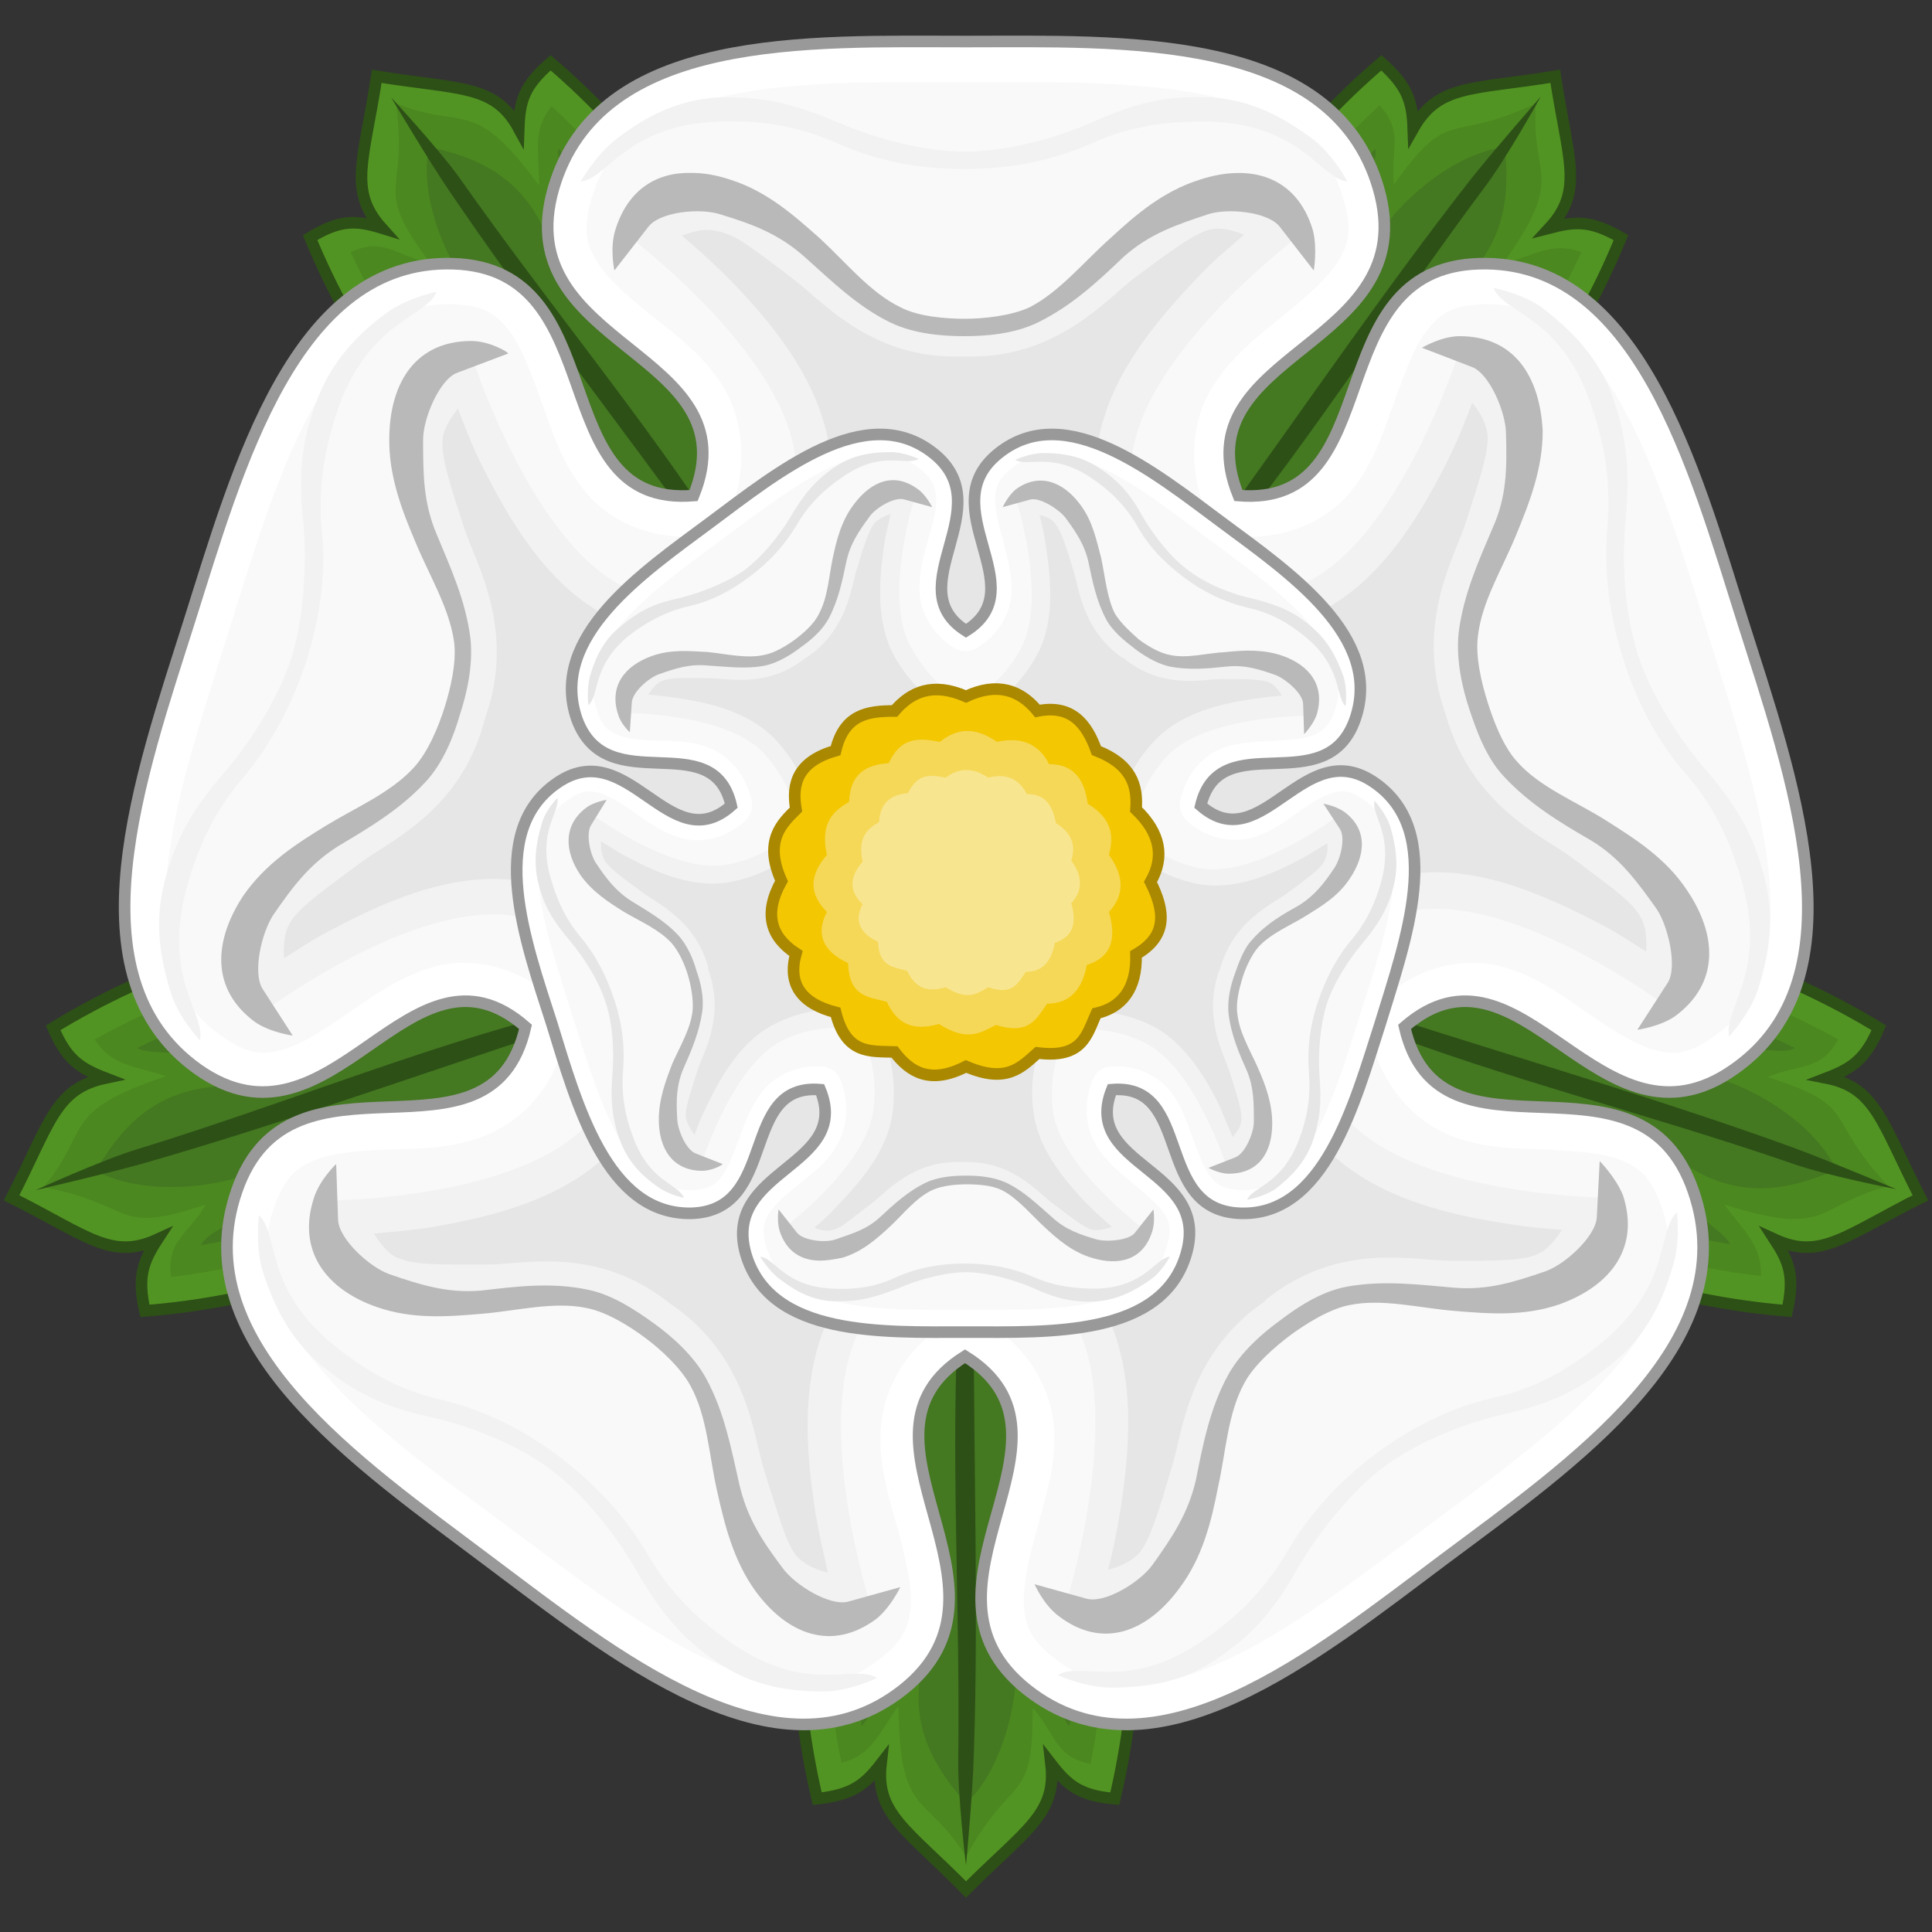 <?xml version="1.0" encoding="utf-8"?>
<!-- Generator: Adobe Illustrator 19.2.0, SVG Export Plug-In . SVG Version: 6.00 Build 0)  -->
<svg version="1.1" id="Layer_1" xmlns="http://www.w3.org/2000/svg" xmlns:xlink="http://www.w3.org/1999/xlink" x="0px" y="0px"
	 viewBox="0 0 200 200" style="enable-background:new 0 0 200 200;" xml:space="preserve">
<rect x="0" y="0" width="200" height="200" fill="#333333" stroke="none"/>
<style type="text/css">
	.st0{fill:#529423;}
	.st1{fill:none;stroke:#2D5016;stroke-width:1.2;}
	.st2{fill:#4B8820;}
	.st3{fill:#447821;}
	.st4{fill:#2D5016;}
	.st5{fill:#FFFFFF;}
	.st6{fill:none;stroke:#999999;stroke-width:1.2;}
	.st7{fill:#F9F9F9;}
	.st8{fill:#F2F2F2;}
	.st9{fill:#E6E6E6;}
	.st10{fill:#B9B9B9;}
	.st11{fill:#F3C702;}
	.st12{fill:none;stroke:#AA8800;stroke-width:1.2;}
	.st13{fill:#F5D858;}
	.st14{fill:#F8E58F;}
</style>
<g>
	<path class="st0" d="M100,125.2c16,10.8,20.8,38.3,15.4,61c-3.6-0.3-4.9-1.4-6.6-3.6c0.6,5.2-2.6,6.8-8.8,13
		c-6.1-6.2-9.4-7.8-8.8-13c-1.7,2.2-3,3.2-6.6,3.6C79.2,163.5,84,136,100,125.2z"/>
	<path class="st1" d="M100,125.2c16,10.8,20.8,38.3,15.4,61c-3.6-0.3-4.9-1.4-6.6-3.6c0.6,5.2-2.6,6.8-8.8,13
		c-6.1-6.2-9.4-7.8-8.8-13c-1.7,2.2-3,3.2-6.6,3.6C79.2,163.5,84,136,100,125.2z"/>
	<path class="st2" d="M100,129.2c12.5,9.8,16.9,33.5,12.9,53.4c-3.7-0.7-3.6-3.1-6-5.8c0.1,10.2-2.1,6.6-6.9,15.4
		c-4.1-6.6-6.9-3.9-7-15.6c-2.1,3-2.8,5.1-5.9,5.9C83.1,162.7,87.5,139.1,100,129.2z"/>
	<path class="st3" d="M100,133c9.4,8.8,13.2,28.8,10.7,45.7c-1.7-1.8,0-5.4-5.5-6.4c0.1,4.2-1.5,10.9-5.2,14.4
		c-2.6-3.1-6.1-7.4-4.5-14.4c-5.1,0.1-4.6,4.6-6.3,6.4C86.7,161.8,90.5,141.8,100,133z"/>
	<path class="st4" d="M100,129.5c0,0,0.8,4.4,0.8,6.7c0,15.7,0.5,31.2,0,45.7c-0.1,3.7-0.8,11.2-0.8,11.2s-0.9-7.4-0.8-11.2
		c0.2-15.7-0.8-31.2,0-45.7C99.3,133.9,100,129.5,100,129.5z"/>
	<path class="st0" d="M80.4,64.9C61.1,65.6,41,46.2,32.1,24.6c3.1-1.9,4.8-1.8,7.4-1C36,19.7,37.7,16.5,39,7.9
		c8.6,1.4,12.2,0.8,14.7,5.4c0.1-2.8,0.5-4.4,3.3-6.8C74.8,21.7,87,46.8,80.4,64.9z"/>
	<path class="st1" d="M80.4,64.9C61.1,65.6,41,46.2,32.1,24.6c3.1-1.9,4.8-1.8,7.4-1C36,19.7,37.7,16.5,39,7.9
		c8.6,1.4,12.2,0.8,14.7,5.4c0.1-2.8,0.5-4.4,3.3-6.8C74.8,21.7,87,46.8,80.4,64.9z"/>
	<path class="st2" d="M78.1,61.7c-15.9-0.6-33.3-17.2-41.8-35.6c3.4-1.6,4.7,0.4,8.2,1.1c-6.1-8.2-2.2-6.6-3.5-16.5
		c7.2,2.9,7.9-0.9,14.8,8.5c0-3.6-0.7-5.8,1.3-8.2C72.1,24.7,82.4,46.4,78.1,61.7z"/>
	<path class="st3" d="M75.8,58.6C63,57.1,48.2,43.1,40.4,28c2.4,0.4,3.1,4.4,8.2,1.9c-2.6-3.4-5.2-9.7-4.2-14.7
		c3.9,0.9,9.3,2.4,12.1,9c4.1-3.1,1-6.4,1.3-8.8C69.6,27.5,78.3,46,75.8,58.6z"/>
	<path class="st4" d="M77.9,61.5c0,0-3.3-3.1-4.6-4.9c-9.2-12.7-18.7-24.9-26.9-37c-2.1-3.1-5.9-9.5-5.9-9.5s5.1,5.5,7.2,8.5
		c9,12.8,19,24.8,26.9,37C75.8,57.5,77.9,61.5,77.9,61.5z"/>
	<path class="st0" d="M119.6,64.9C113,46.8,125.2,21.7,143,6.5c2.7,2.4,3.2,4,3.3,6.8c2.6-4.6,6.1-4,14.7-5.4
		c1.3,8.6,3,11.8-0.6,15.7c2.7-0.7,4.3-0.8,7.4,1C159,46.2,138.9,65.6,119.6,64.9z"/>
	<path class="st1" d="M119.6,64.9C113,46.8,125.2,21.7,143,6.5c2.7,2.4,3.2,4,3.3,6.8c2.6-4.6,6.1-4,14.7-5.4
		c1.3,8.6,3,11.8-0.6,15.7c2.7-0.7,4.3-0.8,7.4,1C159,46.2,138.9,65.6,119.6,64.9z"/>
	<path class="st2" d="M121.9,61.7c-4.4-15.3,6-37,20.9-50.8c2.6,2.8,1.1,4.6,1.5,8.2c5.9-8.3,5.6-4.1,14.7-8.4
		c-0.6,7.8,3.3,7.3-3.5,16.7c3.5-1.1,5.3-2.4,8.2-1.3C155.3,44.6,137.9,61.1,121.9,61.7z"/>
	<path class="st3" d="M124.2,58.6c-2.5-12.7,6.2-31.1,18.2-43.2c0.3,2.4-3.2,4.3,0.7,8.4c2.4-3.5,7.6-7.9,12.7-8.6
		c0.3,4,0.6,9.6-4.8,14.3c4.2,2.9,6.4-1,8.8-1.5C151.8,43.1,137,57.1,124.2,58.6z"/>
	<path class="st4" d="M122.1,61.4c0,0,1.9-4.1,3.3-5.9c9.2-12.7,17.9-25.5,26.9-37c2.3-2.9,7.2-8.5,7.2-8.5s-3.6,6.5-5.9,9.5
		c-9.4,12.6-17.7,25.7-26.9,37C125.3,58.3,122.1,61.4,122.1,61.4z"/>
	<path class="st0" d="M68.3,102.2c-5.3,18.5-30,31.7-53.3,33.5c-0.8-3.5-0.2-5.1,1.3-7.4c-4.8,2.2-7.3-0.4-15.1-4.3
		c4-7.8,4.5-11.3,9.7-12.4c-2.6-1-4-1.9-5.4-5.2C25.4,94.2,53.1,90.3,68.3,102.2z"/>
	<path class="st1" d="M68.3,102.2c-5.3,18.5-30,31.7-53.3,33.5c-0.8-3.5-0.2-5.1,1.3-7.4c-4.8,2.2-7.3-0.4-15.1-4.3
		c4-7.8,4.5-11.3,9.7-12.4c-2.6-1-4-1.9-5.4-5.2C25.4,94.2,53.1,90.3,68.3,102.2z"/>
	<path class="st2" d="M64.5,103.4c-5.5,15-26.6,26.4-46.8,28.8c-0.5-3.8,1.8-4.4,3.6-7.5c-9.7,3.2-6.9,0.1-16.8-1.8
		c5-6,1.6-7.8,12.7-11.5c-3.5-1.1-5.7-1.1-7.4-3.8C27.5,97.7,51.3,94.5,64.5,103.4z"/>
	<path class="st3" d="M60.9,104.6c-5.4,11.7-23.3,21.5-40.1,24.3c1.2-2.2,5.1-1.6,4.4-7.2c-4,1.4-10.8,1.9-15.3-0.5
		c2.1-3.4,5.2-8.1,12.3-8.7c-1.7-4.9-5.8-2.9-8-4C29.4,100.9,49.6,98.3,60.9,104.6z"/>
	<path class="st4" d="M64.2,103.5c0,0-4,2.2-6.1,2.9c-14.9,4.9-29.5,10.1-43.5,14.1c-3.6,1-10.9,2.7-10.9,2.7s6.8-3.1,10.4-4.2
		c15-4.6,29.4-10.5,43.5-14.1C59.8,104.2,64.2,103.5,64.2,103.5z"/>
	<path class="st0" d="M131.7,102.2c15.2-11.9,42.8-8,62.8,4.2c-1.4,3.3-2.8,4.2-5.4,5.2c5.1,1,5.7,4.6,9.7,12.4
		c-7.8,3.9-10.3,6.5-15.1,4.3c1.5,2.3,2.1,3.8,1.3,7.4C161.7,133.8,137,120.7,131.7,102.2z"/>
	<path class="st1" d="M131.7,102.2c15.2-11.9,42.8-8,62.8,4.2c-1.4,3.3-2.8,4.2-5.4,5.2c5.1,1,5.7,4.6,9.7,12.4
		c-7.8,3.9-10.3,6.5-15.1,4.3c1.5,2.3,2.1,3.8,1.3,7.4C161.7,133.8,137,120.7,131.7,102.2z"/>
	<path class="st2" d="M135.5,103.4c13.2-8.9,37.1-5.7,54.8,4.2c-1.8,3.3-4,2.5-7.3,3.9c9.7,3.1,5.6,4,12.5,11.3
		c-7.6,1.9-5.9,5.4-17,1.9c2.2,2.9,3.9,4.3,3.8,7.4C162.1,129.8,141,118.4,135.5,103.4z"/>
	<path class="st3" d="M139.1,104.6c11.3-6.3,31.5-3.7,46.7,3.9c-2.2,1.1-5.1-1.7-7.8,3.2c4.1,1.2,9.9,4.8,12.1,9.4
		c-3.7,1.5-9,3.5-15.1-0.2c-1.5,4.9,3,5.8,4.1,7.9C162.4,126.1,144.5,116.3,139.1,104.6z"/>
	<path class="st4" d="M135.8,103.5c0,0,4.5,0.6,6.6,1.3c14.9,4.8,29.8,9.1,43.5,14.1c3.5,1.3,10.4,4.2,10.4,4.2s-7.3-1.4-10.9-2.7
		c-14.8-5.1-29.9-8.8-43.5-14.1C139.8,105.5,135.8,103.5,135.8,103.5z"/>
	<path class="st5" d="M179.5,110.7c13.6-9.5,5.9-30.6,0.9-46.4c-5-15.8-10.8-37.5-27.3-37c-16.8,0.5-9.2,25.3-24.9,24
		c-6.1-15,19.3-15.2,14.5-31.8C138,3.3,116.2,4.3,100,4.3c-16.2,0-38-1-42.7,15.2c-4.8,16.6,20.6,16.8,14.5,31.8
		c-15.7,1.3-8.1-23.5-24.9-24c-16.4-0.5-22.3,21.2-27.3,37S7,101.1,20.5,110.7c13.9,9.8,21.9-14.9,33.9-4.4
		c-3.6,15.8-24.3,0.7-29.9,17c-5.5,15.9,12.8,28.3,25.8,38.1c13.1,9.8,30.2,23.8,43.2,13.5c13.3-10.6-7-26.1,6.4-34.5
		c13.5,8.4-6.9,23.9,6.4,34.5c13,10.3,30.1-3.7,43.2-13.5c13.1-9.8,31.3-22.2,25.8-38.1c-5.6-16.3-26.3-1.2-29.9-17
		C157.5,95.8,165.6,120.5,179.5,110.7z"/>
	<path class="st6" d="M179.5,110.7c13.6-9.5,5.9-30.6,0.9-46.4c-5-15.8-10.8-37.5-27.3-37c-16.8,0.5-9.2,25.3-24.9,24
		c-6.1-15,19.3-15.2,14.5-31.8C138,3.3,116.2,4.3,100,4.3c-16.2,0-38-1-42.7,15.2c-4.8,16.6,20.6,16.8,14.5,31.8
		c-15.7,1.3-8.1-23.5-24.9-24c-16.4-0.5-22.3,21.2-27.3,37S7,101.1,20.5,110.7c13.9,9.8,21.9-14.9,33.9-4.4
		c-3.6,15.8-24.3,0.7-29.9,17c-5.5,15.9,12.8,28.3,25.8,38.1c13.1,9.8,30.2,23.8,43.2,13.5c13.3-10.6-7-26.1,6.4-34.5
		c13.5,8.4-6.9,23.9,6.4,34.5c13,10.3,30.1-3.7,43.2-13.5c13.1-9.8,31.3-22.2,25.8-38.1c-5.6-16.3-26.3-1.2-29.9-17
		C157.5,95.8,165.6,120.5,179.5,110.7z"/>
	<path class="st7" d="M100,8.5c-8.2,0-17.4-0.2-24.8,1.4c-7.4,1.6-12.2,4.4-14,10.8c-0.9,3.2-0.5,4.6,0.6,6.4
		c1.1,1.8,3.2,3.6,5.7,5.6c2.5,2,5.4,4.1,7.4,7.4c2,3.3,2.6,8.1,0.7,12.8c-0.6,1.4-1.9,2.4-3.4,2.6c-4.9,0.4-9.2-1.6-11.6-4.6
		c-2.5-3-3.5-6.4-4.6-9.5c-1.1-3-2.1-5.7-3.4-7.3c-1.3-1.6-2.5-2.5-5.7-2.6c-6.4-0.2-10.5,3.6-14.3,10.3c-3.8,6.7-6.5,15.8-9,23.8
		c-2.5,8-5.6,17-6.3,24.7c-0.8,7.7,0.3,13.2,5.7,17c2.7,1.9,4.2,1.9,6.1,1.4c2-0.5,4.3-2,6.9-3.8c2.6-1.8,5.5-3.9,9.2-4.9
		c3.7-0.9,8.3,0,12,3.3c1.2,1,1.7,2.6,1.3,4.2c-1.1,5-4.4,8.4-7.9,9.9c-3.5,1.5-7,1.5-10.2,1.6c-3.1,0.1-5.9,0.3-7.8,1.1
		c-1.9,0.8-3.1,1.7-4.2,4.8c-2.2,6.2,0.1,11.4,5.1,17.2c5,5.8,12.7,11.2,19.3,16.1c6.6,4.9,14,10.7,20.9,13.8
		c6.9,3.1,12.3,3.8,17.4-0.3c2.6-2,3-3.5,3.2-5.6c0.1-2.1-0.6-4.9-1.4-8c-0.9-3.1-2-6.5-1.7-10.4c0.3-3.9,2.5-8.1,6.8-10.7
		c1.3-0.8,2.9-0.8,4.3,0c4.2,2.6,6.5,6.8,6.8,10.7c0.3,3.9-0.9,7.3-1.7,10.4c-0.9,3.1-1.5,5.9-1.4,8c0.1,2.1,0.6,3.6,3.2,5.6
		c5.1,4,10.6,3.4,17.4,0.3c6.9-3.1,14.3-8.9,20.9-13.8c6.6-4.9,14.2-10.4,19.3-16.1c5-5.7,7.3-10.9,5.2-17.2c-1.1-3.1-2.3-4-4.2-4.8
		c-1.9-0.8-4.7-0.9-7.8-1.1c-3.2-0.1-6.7-0.1-10.2-1.6c-3.5-1.5-6.7-5-7.9-9.9c-0.4-1.5,0.1-3.2,1.3-4.2c3.8-3.3,8.3-4.2,12-3.3
		c3.7,0.9,6.6,3.1,9.2,4.9c2.6,1.8,5,3.3,6.9,3.8c2,0.5,3.5,0.5,6.1-1.4c5.3-3.7,6.4-9.3,5.7-17c-0.8-7.7-3.8-16.7-6.3-24.7
		c-2.5-8-5.2-17.1-9-23.8c-3.8-6.7-7.8-10.5-14.3-10.3c-3.2,0.1-4.4,1-5.7,2.6c-1.3,1.6-2.3,4.3-3.4,7.3c-1.1,3-2.1,6.5-4.6,9.5
		c-2.4,3-6.7,5-11.6,4.6c-1.5-0.1-2.9-1.1-3.4-2.6c-1.9-4.7-1.4-9.5,0.7-12.8c2-3.3,4.9-5.4,7.3-7.4c2.5-2,4.6-3.9,5.7-5.6
		c1.1-1.8,1.5-3.2,0.6-6.4c-1.8-6.4-6.6-9.2-13.9-10.8C117.5,8.3,108.2,8.5,100,8.5z"/>
	<path class="st8" d="M26.8,125.8c0,0-0.4,3.2,0.4,5.8c1.2,3.8,2.9,7,5.9,9.6c3.7,3.1,6.9,4.5,11.5,5.5c4.5,1,9.4,3.1,12.5,5.5
		c3.2,2.4,6.6,6.5,8.9,10.6c2.4,4.1,4.6,6.9,8.6,9.5c3.4,2.2,6.9,2.8,10.7,2.8c2.6,0,5.5-1.4,5.5-1.4c-2.4-1.5-7.1,1.8-14.9-3.5
		c-3.4-2.3-6.4-5.1-8.8-9.2c-2.4-4.1-5.5-7.4-9.2-10.2c-3.7-2.8-7.7-4.8-12.2-5.9c-4.5-1-8-3.1-11.2-5.7
		C27.3,133.3,28.9,127.7,26.8,125.8z M173.6,125.5c-2.1,1.9-0.5,7.5-7.8,13.5c-3.2,2.6-6.7,4.7-11.2,5.7c-4.5,1-8.5,3.1-12.2,5.8
		c-3.7,2.8-6.8,6.1-9.2,10.2c-2.4,4.1-5.4,6.9-8.8,9.2c-7.8,5.3-12.5,2-14.9,3.5c0,0,2.8,1.3,5.5,1.3c3.8,0,7.4-0.6,10.7-2.8
		c4-2.6,6.3-5.4,8.6-9.5c2.4-4.1,5.8-8.2,8.9-10.5c3.2-2.4,8-4.5,12.5-5.5c4.5-1,7.8-2.4,11.5-5.5c3.1-2.6,4.8-5.9,5.9-9.6
		C174,128.7,173.6,125.5,173.6,125.5z M45.2,30.2c0,0-3,0.6-5.2,2.2c-3.1,2.3-5.6,5-7.1,8.8c-1.8,4.6-2,8.2-1.5,12.9
		c0.4,4.7,0,10.1-1.2,13.9c-1.2,3.8-3.9,8.4-7,12c-3.1,3.6-5,6.6-6.2,11.4c-1,4-0.5,7.6,0.7,11.4c0.8,2.6,3,4.9,3,4.9
		c0.6-2.8-3.9-6.4-1.4-15.7c1.1-4,2.7-7.8,5.8-11.4c3-3.6,5.1-7.6,6.6-12.1c1.4-4.5,2.1-9,1.6-13.7c-0.4-4.7,0.4-8.8,1.8-12.8
		C38.4,33.1,44.1,32.9,45.2,30.2z M154.6,29.8c1.1,2.7,6.8,2.8,10,11.8c1.4,3.9,2.2,8,1.8,12.8c-0.4,4.7,0.2,9.3,1.6,13.7
		c1.4,4.5,3.5,8.6,6.6,12.1c3.1,3.6,4.7,7.4,5.8,11.4c2.5,9.2-2,12.8-1.4,15.7c0,0,2.2-2.4,3-4.9c1.2-3.8,1.7-7.4,0.7-11.4
		c-1.2-4.8-3.1-7.8-6.2-11.4c-3.1-3.6-5.8-8.2-7-12c-1.2-3.8-1.7-9.2-1.2-14c0.4-4.7,0.2-8.3-1.5-12.9c-1.5-3.8-4-6.4-7.1-8.8
		C157.7,30.4,154.6,29.8,154.6,29.8z M75.8,10.1c-0.6,0-1.1,0-1.7,0c-4,0.3-7.2,1.9-10.3,4.3c-2.1,1.6-3.7,4.4-3.7,4.4
		c2.8-0.3,4.7-5.8,14.1-6.2c4.1-0.2,8.1,0.3,12.4,2.2c4.2,1.9,8.6,2.7,13.2,2.7c4.6,0,9-0.8,13.3-2.7c4.2-1.9,8.3-2.3,12.4-2.2
		c9.3,0.4,11.2,5.9,14,6.2c0,0-1.5-2.8-3.6-4.4c-3.1-2.3-6.3-4-10.3-4.3c-4.8-0.3-8.2,0.6-12.4,2.5c-4.3,1.9-9.4,3.1-13.3,3.1
		c-3.9,0-9-1.2-13.3-3.1C82.7,11,79.7,10.1,75.8,10.1z"/>
	<path class="st8" d="M89.1,137.4c-5.2,9.9,1.2,29.4,1.2,29.4c-11.5,0-12-5.3-14.6-13.6c-1.4-4.4-1.4-10.8-8.4-15.4
		c-6.5-5.4-12.3-3.4-16.9-3.4c-8.6,0-13.6,1.2-17.2-10.1c0,0,20.1,0.1,27.6-7.9c6.2-6.7,6.5-14.1,6.5-14.1s-4.8-5.8-13.6-7.4
		C43,92.8,26.9,105,26.9,105c-3.5-11.3,1.2-13.4,8.1-18.5c3.7-2.7,9.5-4.7,11.7-12.9c3-8-0.7-13.1-2.1-17.5
		c-2.7-8.4-5.3-12.9,4-19.9c0,0,6.1,19.6,15.9,24.5c8.1,4,15.1,2,15.1,2s3.9-6.4,2.7-15.6C80.8,36,64.5,24,64.5,24
		c9.3-6.9,12.7-3,19.6,2.2c3.6,2.7,7.3,7.9,15.6,7.4c8.3,0.4,11.9-4.7,15.6-7.4C122.2,21,125.6,17,135,24c0,0-16.3,12-17.8,23.1
		c-1.2,9.2,2.9,15.3,2.9,15.3s7.2,1.8,15.3-2.2c9.8-4.9,15.9-24.5,15.9-24.5c9.3,7,6.7,11.5,4,19.9c-1.4,4.4-5,9.5-2.1,17.5
		c2.2,8.2,8,10.2,11.7,12.9c6.9,5.2,11.7,7.3,8.1,18.5c0,0-16.1-12.2-26.9-10.2c-8.8,1.6-13.3,7.5-13.3,7.5s0.5,7.6,6.8,14.2
		c7.6,8.1,27.6,8,27.6,8c-3.6,11.3-8.6,10.1-17.1,10.1c-4.5,0-10.4-2-16.9,3.4c-7,4.7-7,11-8.4,15.4c-2.6,8.4-3.1,13.6-14.6,13.6
		c0,0,6.3-19.6,1.2-29.4c-4.2-8.1-11.1-10.7-11.1-10.7S93.4,129.3,89.1,137.4z"/>
	<path class="st9" d="M73.1,23.8c-0.6,0-1.5,0.2-2.5,0.6c1.5,1.3,3,2.6,4.8,4.4c4.5,4.6,9.5,10.6,10.5,17.8c1.4,10.4-3.2,18-3.2,18
		c-0.5,0.8-1.2,1.3-2,1.5c0,0-8.4,2.4-17.6-2.2c-6.3-3.1-10.3-9.9-13.2-15.7c-1.1-2.2-1.8-4.1-2.5-5.9c-1,1.3-1.6,2.4-1.6,3.4
		c-0.1,1.8,0.9,4.8,2.3,9.1c1.1,3.4,5.4,10.4,2.1,19.6c0,0.1,0,0.1-0.1,0.2c0,0.1,0,0.1,0,0.2c-2.6,9.4-10.1,12.4-12.9,14.6
		c-3.6,2.7-6.1,4.4-7.1,6c-0.6,0.9-0.8,2.1-0.7,3.8c1.6-1,3.2-2.1,5.4-3.2c5.7-3,12.8-6,19.7-4.7c10,1.9,15.6,8.7,15.6,8.7
		c0.5,0.7,0.8,1.5,0.8,2.4c0,0-0.3,8.9-7.4,16.5c-4.9,5.2-12.4,7-18.6,8.1c-2.4,0.4-4.3,0.5-6.2,0.7c0.9,1.4,1.7,2.3,2.7,2.6
		c1.7,0.7,4.7,0.6,9.2,0.6c3.5,0,11.2-2,18.7,4c0.1,0.1,0.2,0.1,0.3,0.2c7.9,5.5,8.4,13.7,9.5,17.1c1.4,4.3,2.2,7.4,3.3,8.8
		c0.7,0.8,1.7,1.4,3.3,1.8c-0.4-1.9-0.9-3.8-1.3-6.3c-1-6.4-1.6-14.3,1.7-20.7c4.8-9.2,12.8-12.6,12.8-12.6c0.8-0.4,1.7-0.4,2.5-0.1
		c0,0,8.1,3.1,12.9,12.4c3.3,6.4,2.7,14.2,1.7,20.7c-0.4,2.5-0.8,4.4-1.3,6.3c1.5-0.4,2.6-1,3.3-1.8c1.1-1.4,2-4.4,3.3-8.8
		c1.1-3.4,1.6-11.6,9.5-17.1c0,0,0.1,0,0.1-0.1c0.1,0,0.1-0.1,0.2-0.2c7.5-6,15.3-4,18.7-4c4.4,0,7.5,0.1,9.2-0.6
		c1-0.4,1.8-1.2,2.7-2.6c-1.9-0.1-3.8-0.3-6.2-0.7c-6.3-1-13.8-2.9-18.6-8.1c-7.1-7.6-7.7-16.5-7.7-16.5c-0.1-0.9,0.2-1.8,0.7-2.5
		c0,0,5.4-7,15.4-8.9c6.9-1.3,14,1.8,19.7,4.7c2.2,1.1,3.8,2.2,5.4,3.2c0.1-1.7-0.1-2.9-0.7-3.8c-1-1.6-3.5-3.3-7.1-6
		c-2.8-2.1-10.2-5.2-12.9-14.6c0-0.1-0.1-0.2-0.1-0.3c-3.2-9.2,1-16.2,2.1-19.6c1.4-4.3,2.4-7.3,2.3-9.1c-0.1-1.1-0.6-2.2-1.6-3.4
		c-0.7,1.8-1.4,3.7-2.5,5.9c-2.9,5.8-6.9,12.5-13.2,15.7c-9.2,4.6-17.6,2.5-17.6,2.5c-0.8-0.2-1.6-0.7-2.1-1.5c0,0-4.8-7.4-3.4-17.9
		c0.9-7.1,6-13.1,10.5-17.8c1.7-1.8,3.3-3.1,4.7-4.3c-1.5-0.6-2.7-0.8-3.7-0.5c-1.7,0.5-4.2,2.4-7.7,5c-2.8,2.1-8,8.4-17.5,8.1
		c-0.1,0-0.2,0-0.4,0c-9.5,0.3-14.6-6-17.5-8.1c-2.2-1.7-4.1-3.1-5.5-4C75.2,24.1,74.2,23.8,73.1,23.8z"/>
	<path class="st10" d="M34.8,120.5c0,0-1.7,1.6-2.3,3.5c-1.8,5.5,1.3,9.5,6.5,11.3c3.7,1.3,7.4,1,10.9,0.7c3.6-0.3,7.4-1.3,10.8-0.6
		c2.1,0.4,4.5,1.9,6.1,3.1c1.5,1.1,3.7,3.1,4.7,5c1.7,3.1,1.9,7.1,2.7,10.7c0.8,3.6,1.7,7.3,4,10.5c3.3,4.5,7.9,6.3,12.5,2.9
		c1.5-1.2,2.5-3.3,2.5-3.3l-5.4,1.5c-1.9,0.5-5.5-1.7-6.8-3.5c-2.1-2.8-3.7-5.2-4.5-8.8c-0.8-3.5-1.5-7.3-3.4-10.8
		c-1.3-2.4-3.6-4.4-5.4-5.7c-1.8-1.3-4.3-3-6.9-3.5c-3.8-0.8-7.5-0.3-11,0.1c-3.5,0.3-6.3-0.6-9.5-1.7c-2-0.7-5.2-3.6-5.3-5.6
		L34.8,120.5z M165.6,120.2l-0.3,5.8c-0.1,2-3.3,4.9-5.3,5.6c-3.2,1.1-6,2-9.5,1.7c-3.5-0.3-7.3-0.8-11.1-0.1
		c-2.7,0.5-5.2,2.2-6.9,3.5c-1.8,1.3-4.1,3.3-5.4,5.7c-1.9,3.5-2.6,7.3-3.3,10.8c-0.8,3.5-2.5,6-4.5,8.8c-1.3,1.8-4.9,4-6.8,3.5
		l-5.4-1.5c0,0,0.9,2.1,2.5,3.3c4.6,3.5,9.2,1.6,12.5-2.9c2.4-3.2,3.3-6.9,4-10.5c0.8-3.6,1-7.6,2.7-10.7c1-1.9,3.2-3.8,4.8-5
		c1.5-1.1,4-2.7,6.1-3.1c3.4-0.7,7.2,0.3,10.8,0.6c3.6,0.3,7.3,0.6,11-0.7c5.2-1.9,8.3-5.8,6.5-11.3
		C167.2,121.8,165.6,120.2,165.6,120.2z M48.8,35.3c-5.7,0-8.4,4.2-8.5,9.9c-0.1,4,1.3,7.6,2.7,10.9c1.4,3.4,3.5,6.8,4,10.3
		c0.3,2.2-0.4,5-1,6.9c-0.6,1.9-1.7,4.6-3.2,6.2c-2.4,2.6-6,4.1-9.1,6c-3.1,1.9-6.2,3.9-8.5,7.2c-3.1,4.7-3.4,9.7,1.2,13.1
		c1.6,1.1,3.9,1.4,3.9,1.4l-3.1-4.8c-1.1-1.7-0.1-5.9,1.1-7.7c2-2.9,3.7-5.2,6.7-7.1c3-1.8,6.3-3.7,9-6.6c1.9-2,3-4.9,3.6-7
		c0.7-2.1,1.4-5.1,1.1-7.9c-0.5-4-2.1-7.4-3.5-10.8c-1.4-3.3-1.4-6.3-1.4-9.8c0-2.2,1.7-6.2,3.5-6.9l5.3-2
		C52.7,36.5,50.7,35.3,48.8,35.3z M151.1,34.8c-1.9,0-3.9,1.2-3.9,1.2l5.2,2c1.8,0.7,3.5,4.7,3.5,6.9c0.1,3.5,0.1,6.5-1.4,9.8
		c-1.4,3.3-3,6.8-3.5,10.8c-0.3,2.8,0.4,5.8,1.1,7.9c0.7,2.1,1.7,5,3.6,7c2.7,2.9,5.9,4.8,9,6.6c3,1.8,4.8,4.3,6.8,7.1
		c1.2,1.8,2.2,6.1,1.1,7.7l-3.1,4.8c0,0,2.3-0.3,3.9-1.4c4.6-3.4,4.4-8.4,1.2-13.1c-2.2-3.3-5.4-5.3-8.4-7.2s-6.8-3.4-9.1-6
		c-1.5-1.6-2.5-4.3-3.1-6.2c-0.6-1.9-1.3-4.7-1-6.9c0.4-3.5,2.5-6.9,3.9-10.3c1.4-3.4,2.8-6.9,2.8-10.9
		C159.4,39,156.8,34.8,151.1,34.8z M71.6,17.9c-3.6-0.1-6.6,1.7-7.9,5.9c-0.6,1.9-0.1,4.2-0.1,4.2l3.5-4.5c1.2-1.6,5.4-2,7.5-1.3
		c3.3,1,6,2,8.7,4.4c2.7,2.4,5.4,5.1,8.9,6.8c2.5,1.2,5.5,1.4,7.6,1.4c2.2,0,5.1-0.2,7.6-1.4c3.5-1.7,6.3-4.3,8.9-6.8
		c2.7-2.4,5.4-3.3,8.7-4.4c2-0.7,6.3-0.3,7.5,1.3l3.5,4.5c0,0,0.4-2.3-0.1-4.2c-1.7-5.6-6.5-6.9-11.7-5.2c-3.8,1.2-6.6,3.6-9.3,6.1
		c-2.7,2.4-5.2,5.5-8.3,7.1c-1.9,0.9-4.8,1.2-6.7,1.2c-1.9,0-4.8-0.2-6.7-1.2c-3.1-1.5-5.6-4.6-8.3-7.1c-2.7-2.4-5.5-4.9-9.3-6.1
		C74.1,18.1,72.8,17.9,71.6,17.9z"/>
	<path class="st5" d="M142.4,81.1c7.2,5.1,3.1,16.3,0.5,24.8c-2.7,8.4-5.8,20-14.5,19.7c-9-0.3-4.9-13.5-13.3-12.8
		c-3.2,8,10.3,8.1,7.7,17c-2.5,8.6-14.1,8.1-22.8,8.1c-8.6,0-20.3,0.5-22.8-8.1c-2.5-8.8,11-9,7.7-17c-8.4-0.7-4.3,12.5-13.3,12.8
		c-8.8,0.2-11.9-11.3-14.5-19.7c-2.7-8.4-6.8-19.7,0.5-24.8c7.4-5.2,11.7,8,18.1,2.3c-1.9-8.4-12.9-0.4-16-9
		c-2.9-8.5,6.8-15.1,13.8-20.3c7-5.2,16.1-12.7,23.1-7.2c7.1,5.6-3.7,13.9,3.4,18.4c7.2-4.5-3.7-12.8,3.4-18.4
		c6.9-5.5,16.1,2,23.1,7.2c7,5.2,16.7,11.8,13.8,20.3c-3,8.7-14,0.6-16,9C130.7,89,135,75.8,142.4,81.1z"/>
	<path class="st6" d="M142.4,81.1c7.2,5.1,3.1,16.3,0.5,24.8c-2.7,8.4-5.8,20-14.5,19.7c-9-0.3-4.9-13.5-13.3-12.8
		c-3.2,8,10.3,8.1,7.7,17c-2.5,8.6-14.1,8.1-22.8,8.1c-8.6,0-20.3,0.5-22.8-8.1c-2.5-8.8,11-9,7.7-17c-8.4-0.7-4.3,12.5-13.3,12.8
		c-8.8,0.2-11.9-11.3-14.5-19.7c-2.7-8.4-6.8-19.7,0.5-24.8c7.4-5.2,11.7,8,18.1,2.3c-1.9-8.4-12.9-0.4-16-9
		c-2.9-8.5,6.8-15.1,13.8-20.3c7-5.2,16.1-12.7,23.1-7.2c7.1,5.6-3.7,13.9,3.4,18.4c7.2-4.5-3.7-12.8,3.4-18.4
		c6.9-5.5,16.1,2,23.1,7.2c7,5.2,16.7,11.8,13.8,20.3c-3,8.7-14,0.6-16,9C130.7,89,135,75.8,142.4,81.1z"/>
	<path class="st7" d="M100,135.6c-4.4,0-9.3,0.1-13.2-0.8c-3.9-0.9-6.5-2.4-7.5-5.8c-0.5-1.7-0.2-2.5,0.3-3.4c0.6-0.9,1.7-1.9,3.1-3
		c1.3-1.1,2.9-2.2,3.9-4c1.1-1.8,1.4-4.3,0.4-6.8c-0.3-0.8-1-1.3-1.8-1.4c-2.6-0.2-4.9,0.9-6.2,2.5c-1.3,1.6-1.9,3.4-2.5,5
		c-0.6,1.6-1.1,3-1.8,3.9c-0.7,0.9-1.3,1.3-3.1,1.4c-3.4,0.1-5.6-1.9-7.6-5.5c-2-3.6-3.4-8.4-4.8-12.7c-1.3-4.3-3-9.1-3.4-13.2
		c-0.4-4.1,0.2-7.1,3-9c1.4-1,2.2-1,3.3-0.7c1,0.3,2.3,1.1,3.7,2.1c1.4,1,2.9,2.1,4.9,2.6c2,0.5,4.4,0,6.4-1.8
		c0.6-0.5,0.9-1.4,0.7-2.2c-0.6-2.6-2.3-4.5-4.2-5.3c-1.9-0.8-3.7-0.8-5.4-0.8c-1.7-0.1-3.2-0.2-4.2-0.6c-1-0.4-1.7-0.9-2.2-2.6
		c-1.2-3.3,0.1-6.1,2.7-9.1c2.7-3.1,6.8-6,10.3-8.6c3.5-2.6,7.5-5.7,11.1-7.4c3.7-1.7,6.6-2,9.3,0.1c1.4,1.1,1.6,1.9,1.7,3
		c0.1,1.1-0.3,2.6-0.8,4.3c-0.5,1.7-1,3.5-0.9,5.6s1.4,4.3,3.6,5.7c0.7,0.4,1.6,0.4,2.3,0c2.3-1.4,3.5-3.6,3.6-5.7
		c0.1-2.1-0.5-3.9-0.9-5.6c-0.5-1.7-0.8-3.2-0.8-4.3c0.1-1.1,0.3-1.9,1.7-3c2.7-2.2,5.6-1.8,9.3-0.1c3.7,1.7,7.6,4.8,11.1,7.4
		c3.5,2.6,7.6,5.5,10.3,8.6c2.7,3.1,3.9,5.8,2.8,9.1c-0.6,1.7-1.2,2.1-2.2,2.6c-1,0.4-2.5,0.5-4.2,0.6c-1.7,0.1-3.6,0.1-5.4,0.8
		c-1.9,0.8-3.6,2.6-4.2,5.3c-0.2,0.8,0.1,1.7,0.7,2.2c2,1.8,4.4,2.2,6.4,1.8c2-0.5,3.5-1.6,4.9-2.6c1.4-1,2.7-1.8,3.7-2.1
		c1-0.3,1.9-0.3,3.3,0.7c2.8,2,3.4,4.9,3,9c-0.4,4.1-2,8.9-3.4,13.2c-1.3,4.2-2.8,9.1-4.8,12.7c-2,3.6-4.2,5.6-7.6,5.5
		c-1.7-0.1-2.4-0.5-3.1-1.4c-0.7-0.9-1.2-2.3-1.8-3.9c-0.6-1.6-1.1-3.4-2.4-5c-1.3-1.6-3.6-2.7-6.2-2.5c-0.8,0.1-1.5,0.6-1.8,1.4
		c-1,2.5-0.7,5,0.4,6.8c1.1,1.8,2.6,2.9,3.9,4c1.3,1.1,2.5,2.1,3.1,3c0.6,0.9,0.8,1.7,0.3,3.4c-1,3.4-3.5,4.9-7.4,5.8
		C109.3,135.7,104.4,135.6,100,135.6z"/>
	<path class="st9" d="M60.9,73c0,0-0.2-1.7,0.2-3.1c0.6-2,1.5-3.8,3.2-5.1c2-1.7,3.7-2.4,6.1-2.9c2.4-0.6,5-1.7,6.7-2.9
		c1.7-1.3,3.5-3.4,4.8-5.6c1.3-2.2,2.5-3.7,4.6-5.1c1.8-1.2,3.7-1.5,5.7-1.5c1.4,0,2.9,0.7,2.9,0.7c-1.3,0.8-3.8-1-7.9,1.9
		c-1.8,1.2-3.4,2.7-4.7,4.9c-1.3,2.2-2.9,3.9-4.9,5.4c-2,1.5-4.1,2.6-6.5,3.1c-2.4,0.6-4.3,1.7-6,3C61.2,69,62.1,72,60.9,73z
		 M139.3,73.1c-1.1-1-0.3-4-4.2-7.2c-1.7-1.4-3.6-2.5-6-3c-2.4-0.6-4.5-1.6-6.5-3.1c-2-1.5-3.7-3.2-4.9-5.4
		c-1.3-2.2-2.9-3.7-4.7-4.9c-4.1-2.8-6.6-1.1-7.9-1.9c0,0,1.5-0.7,2.9-0.7c2,0,3.9,0.3,5.7,1.5c2.2,1.4,3.4,2.9,4.6,5.1
		c1.3,2.2,3.1,4.4,4.8,5.6c1.7,1.3,4.3,2.4,6.7,2.9c2.4,0.6,4.2,1.3,6.1,3c1.6,1.4,2.5,3.1,3.2,5.1
		C139.5,71.4,139.3,73.1,139.3,73.1z M70.8,124c0,0-1.6-0.3-2.8-1.2c-1.7-1.2-3-2.6-3.8-4.7c-0.9-2.4-1-4.4-0.8-6.9
		c0.2-2.5,0-5.4-0.7-7.4c-0.6-2-2.1-4.5-3.7-6.4c-1.6-1.9-2.7-3.5-3.3-6.1c-0.5-2.1-0.2-4.1,0.4-6.1c0.4-1.4,1.6-2.6,1.6-2.6
		c0.3,1.5-2.1,3.4-0.7,8.3c0.6,2.1,1.5,4.2,3.1,6.1c1.6,1.9,2.7,4.1,3.5,6.5c0.8,2.4,1.1,4.8,0.9,7.3c-0.2,2.5,0.2,4.7,1,6.8
		C67.2,122.4,70.2,122.5,70.8,124z M129.1,124.2c0.6-1.4,3.6-1.5,5.4-6.3c0.8-2.1,1.2-4.3,1-6.8c-0.2-2.5,0.1-4.9,0.9-7.3
		c0.8-2.4,1.9-4.6,3.5-6.5c1.6-1.9,2.5-3.9,3.1-6.1c1.3-4.9-1.1-6.8-0.7-8.3c0,0,1.1,1.2,1.6,2.6c0.6,2,0.9,4,0.4,6.1
		c-0.6,2.5-1.7,4.2-3.3,6.1c-1.6,1.9-3.1,4.4-3.7,6.4c-0.6,2-0.9,4.9-0.7,7.4c0.2,2.5,0.1,4.4-0.8,6.9c-0.8,2-2.1,3.4-3.8,4.7
		C130.8,123.9,129.1,124.2,129.1,124.2z M87.1,134.7c-0.3,0-0.6,0-0.9,0c-2.1-0.1-3.8-1-5.5-2.3c-1.1-0.8-2-2.3-2-2.3
		c1.5,0.1,2.5,3.1,7.5,3.3c2.2,0.1,4.3-0.1,6.6-1.2c2.3-1,4.6-1.4,7.1-1.4c2.4,0,4.8,0.4,7.1,1.4c2.3,1,4.4,1.2,6.6,1.2
		c5-0.2,6-3.2,7.5-3.3c0,0-0.8,1.5-1.9,2.3c-1.7,1.2-3.4,2.1-5.5,2.3c-2.5,0.2-4.4-0.3-6.6-1.3c-2.3-1-5-1.7-7.1-1.7
		c-2.1,0-4.8,0.7-7.1,1.7C90.8,134.2,89.2,134.7,87.1,134.7z"/>
	<path class="st8" d="M94.2,66.8c-2.8-5.3,0.6-15.7,0.6-15.7c-6.1,0-6.4,2.8-7.8,7.3c-0.7,2.4-0.7,5.7-4.5,8.2
		c-3.4,2.9-6.6,1.8-9,1.8c-4.6,0-7.2-0.6-9.1,5.4c0,0,10.7-0.1,14.7,4.2c3.3,3.6,3.5,7.5,3.5,7.5s-2.5,3.1-7.3,4
		C69.6,90.6,61,84.1,61,84.1c-1.9,6,0.6,7.1,4.3,9.9c2,1.5,5.1,2.5,6.2,6.9c1.6,4.3-0.4,7-1.1,9.3c-1.4,4.5-2.8,6.9,2.1,10.6
		c0,0,3.2-10.5,8.5-13.1c4.3-2.1,8-1,8-1s2.1,3.4,1.4,8.3c-0.8,5.9-9.5,12.3-9.5,12.3c5,3.7,6.8,1.6,10.5-1.2c1.9-1.5,3.9-4.2,8.3-4
		c4.4-0.2,6.4,2.5,8.3,4c3.7,2.8,5.5,4.9,10.5,1.2c0,0-8.7-6.4-9.5-12.3c-0.6-4.9,1.5-8.2,1.5-8.2s3.8-1,8.1,1.2
		c5.2,2.6,8.5,13.1,8.5,13.1c5-3.7,3.6-6.1,2.1-10.6c-0.8-2.4-2.7-5.1-1.1-9.3c1.2-4.4,4.3-5.4,6.2-6.9c3.7-2.8,6.2-3.9,4.3-9.9
		c0,0-8.6,6.5-14.3,5.5c-4.7-0.9-7.1-4-7.1-4s0.3-4,3.6-7.6c4-4.3,14.7-4.2,14.7-4.2c-1.9-6-4.6-5.4-9.1-5.4c-2.4,0-5.5,1-9-1.8
		c-3.7-2.5-3.7-5.9-4.5-8.2c-1.4-4.5-1.7-7.3-7.8-7.3c0,0,3.4,10.4,0.6,15.7c-2.3,4.3-5.9,5.7-5.9,5.7S96.5,71.1,94.2,66.8z"/>
	<path class="st9" d="M85.6,127.4c-0.3,0-0.8-0.1-1.3-0.3c0.8-0.7,1.6-1.4,2.5-2.4c2.4-2.5,5.1-5.7,5.6-9.5c0.7-5.5-1.7-9.6-1.7-9.6
		c-0.2-0.4-0.6-0.7-1.1-0.8c0,0-4.5-1.3-9.4,1.2c-3.4,1.7-5.5,5.3-7,8.4c-0.6,1.2-1,2.2-1.3,3.1c-0.5-0.7-0.8-1.3-0.9-1.8
		c-0.1-1,0.5-2.6,1.2-4.9c0.6-1.8,2.9-5.5,1.1-10.5c0,0,0-0.1,0-0.1c0,0,0-0.1,0-0.1c-1.4-5-5.4-6.6-6.9-7.8
		c-1.9-1.4-3.3-2.4-3.8-3.2c-0.3-0.5-0.4-1.1-0.4-2c0.9,0.5,1.7,1.1,2.9,1.7c3,1.6,6.8,3.2,10.5,2.5c5.4-1,8.3-4.6,8.3-4.6
		c0.3-0.4,0.4-0.8,0.4-1.3c0,0-0.2-4.8-4-8.8c-2.6-2.8-6.6-3.8-9.9-4.3c-1.3-0.2-2.3-0.3-3.3-0.4c0.5-0.7,0.9-1.2,1.4-1.4
		c0.9-0.4,2.5-0.3,4.9-0.3c1.9,0,6,1.1,10-2.1c0.1,0,0.1-0.1,0.2-0.1c4.2-2.9,4.5-7.3,5.1-9.1c0.7-2.3,1.2-3.9,1.8-4.7
		c0.3-0.4,0.9-0.7,1.7-1c-0.2,1-0.5,2-0.7,3.4c-0.5,3.4-0.8,7.6,0.9,11c2.6,4.9,6.8,6.7,6.8,6.7c0.4,0.2,0.9,0.2,1.3,0
		c0,0,4.3-1.7,6.9-6.6c1.8-3.4,1.4-7.6,0.9-11c-0.2-1.3-0.4-2.4-0.7-3.4c0.8,0.2,1.4,0.5,1.7,1c0.6,0.8,1.1,2.4,1.8,4.7
		c0.6,1.8,0.9,6.2,5.1,9.1c0,0,0,0,0.1,0c0,0,0.1,0.1,0.1,0.1c4,3.2,8.1,2.1,10,2.1c2.4,0,4,0,4.9,0.3c0.5,0.2,1,0.7,1.4,1.4
		c-1,0.1-2,0.2-3.3,0.4c-3.3,0.5-7.3,1.5-9.9,4.3c-3.8,4-4.1,8.8-4.1,8.8c0,0.5,0.1,0.9,0.4,1.3c0,0,2.9,3.7,8.2,4.7
		c3.7,0.7,7.5-0.9,10.5-2.5c1.2-0.6,2-1.2,2.9-1.7c0.1,0.9-0.1,1.5-0.4,2c-0.5,0.8-1.9,1.8-3.8,3.2c-1.5,1.1-5.5,2.8-6.9,7.8
		c0,0.1,0,0.1-0.1,0.2c-1.7,4.9,0.5,8.6,1.1,10.5c0.7,2.3,1.3,3.9,1.2,4.9c0,0.6-0.3,1.1-0.9,1.8c-0.4-0.9-0.8-1.9-1.3-3.1
		c-1.5-3.1-3.7-6.7-7-8.4c-4.9-2.4-9.4-1.3-9.4-1.3c-0.4,0.1-0.8,0.4-1.1,0.8c0,0-2.6,4-1.8,9.5c0.5,3.8,3.2,7,5.6,9.5
		c0.9,0.9,1.7,1.6,2.5,2.3c-0.8,0.3-1.4,0.4-2,0.3c-0.9-0.2-2.2-1.3-4.1-2.7c-1.5-1.1-4.2-4.5-9.3-4.3c-0.1,0-0.1,0-0.2,0
		c-5.1-0.2-7.8,3.2-9.3,4.3c-1.2,0.9-2.2,1.7-2.9,2.2C86.7,127.2,86.2,127.4,85.6,127.4z"/>
	<path class="st10" d="M65.2,75.8c0,0-0.9-0.8-1.2-1.8c-1-3,0.7-5.1,3.5-6.1c2-0.7,3.9-0.5,5.8-0.4c1.9,0.2,4,0.7,5.8,0.3
		c1.1-0.2,2.4-1,3.2-1.6c0.8-0.6,2-1.6,2.5-2.7c0.9-1.7,1-3.8,1.4-5.7c0.4-1.9,0.9-3.9,2.2-5.6c1.8-2.4,4.2-3.4,6.7-1.5
		c0.8,0.6,1.4,1.8,1.4,1.8l-2.9-0.8c-1-0.3-3,0.9-3.6,1.8c-1.1,1.5-2,2.8-2.4,4.7c-0.4,1.9-0.8,3.9-1.8,5.8c-0.7,1.3-1.9,2.3-2.9,3
		c-0.9,0.7-2.3,1.6-3.7,1.9c-2,0.4-4,0.1-5.9,0c-1.9-0.2-3.4,0.3-5.1,0.9c-1.1,0.4-2.8,1.9-2.8,3L65.2,75.8z M135,76l-0.1-3.1
		c0-1.1-1.8-2.6-2.8-3c-1.7-0.6-3.2-1.1-5.1-0.9c-1.9,0.2-3.9,0.4-5.9,0c-1.4-0.3-2.8-1.2-3.7-1.9c-0.9-0.7-2.2-1.7-2.9-3
		c-1-1.9-1.4-3.9-1.8-5.8c-0.4-1.9-1.3-3.2-2.4-4.7c-0.7-0.9-2.6-2.1-3.6-1.9l-2.9,0.8c0,0,0.5-1.1,1.3-1.8c2.4-1.8,4.9-0.9,6.7,1.5
		c1.3,1.7,1.7,3.7,2.2,5.6c0.4,1.9,0.6,4.1,1.4,5.7c0.6,1,1.7,2,2.5,2.7c0.8,0.6,2.1,1.4,3.2,1.6c1.8,0.4,3.8-0.2,5.8-0.3
		c1.9-0.2,3.9-0.3,5.9,0.4c2.8,1,4.4,3.1,3.5,6.1C135.9,75.1,135,76,135,76z M72.7,121.2c-3,0-4.5-2.2-4.5-5.3c0-2.1,0.7-4,1.4-5.8
		c0.8-1.8,1.9-3.6,2.1-5.5c0.1-1.2-0.2-2.7-0.5-3.7c-0.3-1-0.9-2.4-1.7-3.3c-1.3-1.4-3.2-2.2-4.9-3.2c-1.6-1-3.3-2.1-4.5-3.8
		c-1.7-2.5-1.8-5.2,0.6-7c0.8-0.6,2.1-0.8,2.1-0.8l-1.6,2.6c-0.6,0.9-0.1,3.2,0.6,4.1c1,1.5,2,2.8,3.6,3.8c1.6,1,3.4,2,4.8,3.5
		c1,1.1,1.6,2.6,1.9,3.7c0.4,1.1,0.8,2.7,0.6,4.2c-0.3,2.1-1.1,4-1.9,5.8c-0.8,1.8-0.8,3.4-0.7,5.2c0,1.2,0.9,3.3,1.9,3.7l2.8,1.1
		C74.8,120.6,73.7,121.2,72.7,121.2z M127.2,121.5c-1,0-2.1-0.6-2.1-0.6l2.8-1.1c1-0.4,1.9-2.5,1.9-3.7c0-1.9,0-3.5-0.7-5.2
		c-0.8-1.8-1.6-3.6-1.9-5.8c-0.2-1.5,0.2-3.1,0.6-4.2c0.4-1.1,0.9-2.7,1.9-3.7c1.4-1.6,3.2-2.6,4.8-3.5c1.6-1,2.6-2.3,3.6-3.8
		c0.7-1,1.2-3.2,0.6-4.1l-1.7-2.6c0,0,1.2,0.2,2.1,0.8c2.5,1.8,2.3,4.5,0.6,7c-1.2,1.8-2.9,2.8-4.5,3.8c-1.6,1-3.6,1.8-4.9,3.2
		c-0.8,0.9-1.4,2.3-1.7,3.3c-0.3,1-0.7,2.5-0.5,3.7c0.2,1.9,1.3,3.7,2.1,5.5c0.8,1.8,1.5,3.7,1.5,5.8
		C131.7,119.3,130.3,121.5,127.2,121.5z M84.9,130.5c-1.9,0-3.5-0.9-4.2-3.1c-0.3-1-0.1-2.2-0.1-2.2l1.9,2.4c0.6,0.8,2.9,1.1,4,0.7
		c1.7-0.6,3.2-1,4.6-2.3c1.4-1.3,2.9-2.7,4.8-3.6c1.3-0.6,2.9-0.7,4.1-0.7c1.2,0,2.7,0.1,4.1,0.7c1.9,0.9,3.3,2.3,4.8,3.6
		c1.4,1.3,2.9,1.8,4.6,2.3c1.1,0.3,3.4,0.1,4-0.7l1.9-2.4c0,0,0.2,1.2-0.1,2.2c-0.9,3-3.4,3.7-6.3,2.8c-2-0.6-3.5-1.9-4.9-3.2
		s-2.8-3-4.4-3.8c-1-0.5-2.5-0.6-3.6-0.6c-1,0-2.5,0.1-3.6,0.6c-1.7,0.8-3,2.5-4.4,3.8c-1.4,1.3-2.9,2.6-4.9,3.2
		C86.2,130.4,85.5,130.5,84.9,130.5z"/>
	<path class="st11" d="M100,110.4c-3.7,1.9-5.8,0.6-7.4-1.5c-2.5-0.1-5,0.3-6.1-4.1c-3.5-0.9-5-2.9-4.1-6.1
		c-2.6-1.7-3.4-4.1-1.5-7.5C79,87,81,85.2,82.4,83.8c-0.5-2.8,0.3-5,4.1-6.1c0.9-3.8,3.4-4.1,6.1-4.1c1.7-2,4-3,7.4-1.5
		c3.2-1.5,5.6-0.7,7.4,1.5c3.5-0.7,5.1,1.3,6.1,4.1c3.6,1.4,4.3,3.6,4.1,6.1c2.5,2.4,3,4.9,1.5,7.5c1.5,3,1.8,5.6-1.5,7.5
		c0.1,3.6-1.5,5.5-4.1,6.1c-1,2.2-1.4,4.7-6.1,4.1C105.7,110.5,104.2,112.2,100,110.4z"/>
	<path class="st12" d="M100,110.4c-3.7,1.9-5.8,0.6-7.4-1.5c-2.5-0.1-5,0.3-6.1-4.1c-3.5-0.9-5-2.9-4.1-6.1
		c-2.6-1.7-3.4-4.1-1.5-7.5C79,87,81,85.2,82.4,83.8c-0.5-2.8,0.3-5,4.1-6.1c0.9-3.8,3.4-4.1,6.1-4.1c1.7-2,4-3,7.4-1.5
		c3.2-1.5,5.6-0.7,7.4,1.5c3.5-0.7,5.1,1.3,6.1,4.1c3.6,1.4,4.3,3.6,4.1,6.1c2.5,2.4,3,4.9,1.5,7.5c1.5,3,1.8,5.6-1.5,7.5
		c0.1,3.6-1.5,5.5-4.1,6.1c-1,2.2-1.4,4.7-6.1,4.1C105.7,110.5,104.2,112.2,100,110.4z"/>
	<path class="st13" d="M97.2,106c-3.1,0.9-4.5-0.4-5.4-2.3c-1.9-0.5-3.9-0.5-4-4c-2.6-1.2-3.4-3-2.2-5.3c-1.7-1.7-2-3.6,0-5.9
		c-0.8-3.6,1-4.7,2.3-5.5c0.1-2.2,1-3.8,4.1-4c1.3-2.8,3.2-2.6,5.3-2.2c1.6-1.3,3.5-1.7,5.9,0c2.6-0.6,4.4,0.3,5.4,2.3
		c2.7,0,3.7,1.8,4,4.1c2.6,1.6,2.7,3.4,2.2,5.3c1.6,2.2,1.6,4.2,0,5.9c0.7,2.5,0.5,4.6-2.3,5.5c-0.5,2.8-2,4-4.1,4
		c-1.1,1.5-1.8,3.3-5.3,2.2C101.5,106.9,100.2,107.9,97.2,106z"/>
	<path class="st14" d="M97.9,102.2c-2.3,0.7-3.3-0.3-4-1.7c-1.4-0.4-2.9-0.4-3-3c-1.9-0.9-2.5-2.2-1.6-3.9c-1.3-1.2-1.5-2.7,0-4.4
		c-0.6-2.7,0.7-3.5,1.7-4.1c0.1-1.6,0.8-2.8,3-3c1-2.1,2.4-1.9,3.9-1.6c1.2-0.9,2.6-1.2,4.4,0c2-0.5,3.2,0.2,4,1.7c2,0,2.7,1.3,3,3
		c1.9,1.2,2,2.5,1.6,3.9c1.2,1.6,1.2,3.1,0,4.4c0.5,1.8,0.4,3.4-1.7,4.1c-0.4,2.1-1.4,3-3,3c-0.8,1.1-1.3,2.5-3.9,1.6
		C101.1,102.9,100.1,103.6,97.9,102.2L97.9,102.2z"/>
</g>
</svg>
